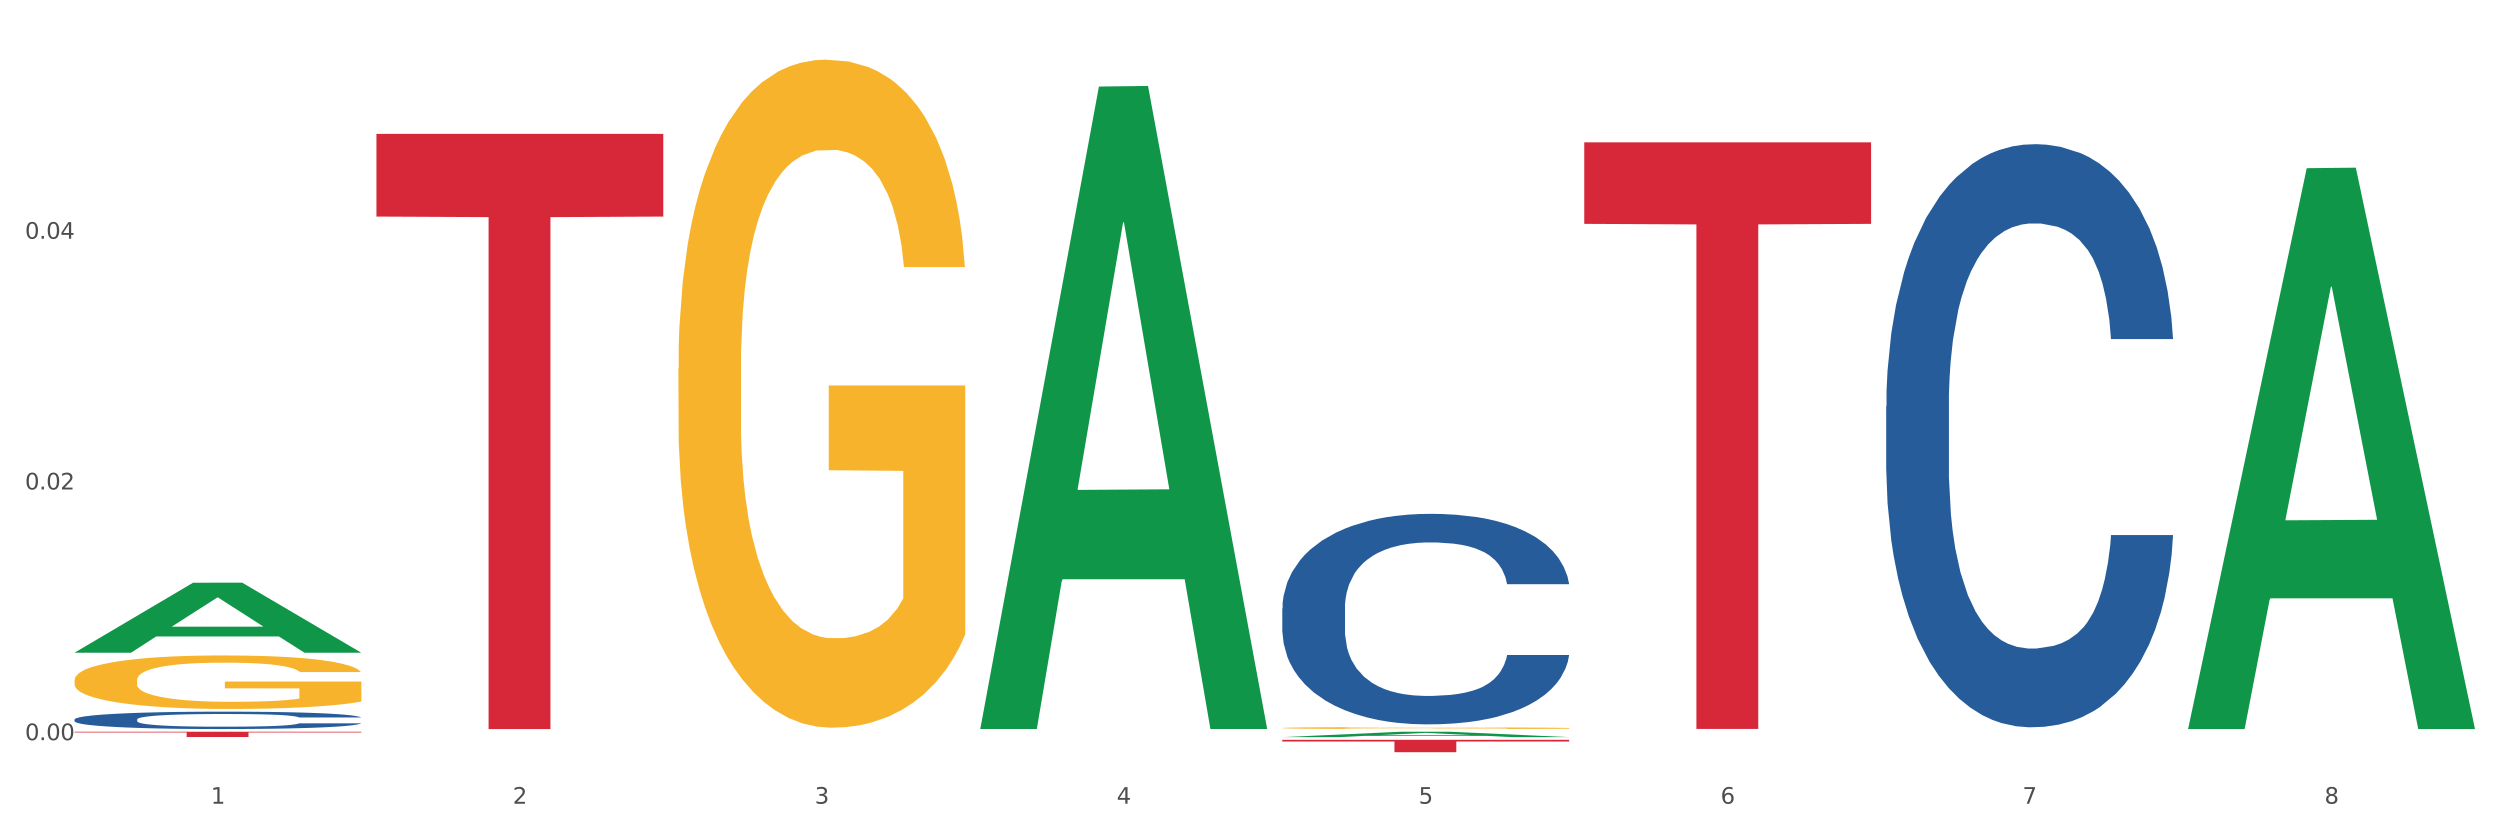 <?xml version="1.0" encoding="utf-8" standalone="no"?>
<!DOCTYPE svg PUBLIC "-//W3C//DTD SVG 1.1//EN"
  "http://www.w3.org/Graphics/SVG/1.1/DTD/svg11.dtd">
<svg xmlns:xlink="http://www.w3.org/1999/xlink" width="1080pt" height="360pt" viewBox="0 0 1080 360" xmlns="http://www.w3.org/2000/svg" version="1.1">
 <rect x="0" y="0" width="1080" height="360" fill="#333333" stroke="none"/>
 <defs>
  <style type="text/css">*{stroke-linejoin: round; stroke-linecap: butt}</style>
 </defs>
 <g id="figure_1">
  <g id="patch_1">
   <path d="M 0 360 
L 1080 360 
L 1080 0 
L 0 0 
z
" style="fill: #ffffff; stroke: #ffffff; stroke-linejoin: miter"/>
  </g>
  <g id="axes_1">
   <g id="matplotlib.axis_1">
    <g id="xtick_1">
     <g id="text_1">
      <!-- 1 -->
      <g style="fill: #4d4d4d" transform="translate(91.082 347.204) scale(0.096 -0.096)">
       <defs>
        <path id="DejaVuSans-31" d="M 794 531 
L 1825 531 
L 1825 4091 
L 703 3866 
L 703 4441 
L 1819 4666 
L 2450 4666 
L 2450 531 
L 3481 531 
L 3481 0 
L 794 0 
L 794 531 
z
" transform="scale(0.016)"/>
       </defs>
       <use xlink:href="#DejaVuSans-31"/>
      </g>
     </g>
    </g>
    <g id="xtick_2">
     <g id="text_2">
      <!-- 2 -->
      <g style="fill: #4d4d4d" transform="translate(221.525 347.204) scale(0.096 -0.096)">
       <defs>
        <path id="DejaVuSans-32" d="M 1228 531 
L 3431 531 
L 3431 0 
L 469 0 
L 469 531 
Q 828 903 1448 1529 
Q 2069 2156 2228 2338 
Q 2531 2678 2651 2914 
Q 2772 3150 2772 3378 
Q 2772 3750 2511 3984 
Q 2250 4219 1831 4219 
Q 1534 4219 1204 4116 
Q 875 4013 500 3803 
L 500 4441 
Q 881 4594 1212 4672 
Q 1544 4750 1819 4750 
Q 2544 4750 2975 4387 
Q 3406 4025 3406 3419 
Q 3406 3131 3298 2873 
Q 3191 2616 2906 2266 
Q 2828 2175 2409 1742 
Q 1991 1309 1228 531 
z
" transform="scale(0.016)"/>
       </defs>
       <use xlink:href="#DejaVuSans-32"/>
      </g>
     </g>
    </g>
    <g id="xtick_3">
     <g id="text_3">
      <!-- 3 -->
      <g style="fill: #4d4d4d" transform="translate(351.968 347.204) scale(0.096 -0.096)">
       <defs>
        <path id="DejaVuSans-33" d="M 2597 2516 
Q 3050 2419 3304 2112 
Q 3559 1806 3559 1356 
Q 3559 666 3084 287 
Q 2609 -91 1734 -91 
Q 1441 -91 1130 -33 
Q 819 25 488 141 
L 488 750 
Q 750 597 1062 519 
Q 1375 441 1716 441 
Q 2309 441 2620 675 
Q 2931 909 2931 1356 
Q 2931 1769 2642 2001 
Q 2353 2234 1838 2234 
L 1294 2234 
L 1294 2753 
L 1863 2753 
Q 2328 2753 2575 2939 
Q 2822 3125 2822 3475 
Q 2822 3834 2567 4026 
Q 2313 4219 1838 4219 
Q 1578 4219 1281 4162 
Q 984 4106 628 3988 
L 628 4550 
Q 988 4650 1302 4700 
Q 1616 4750 1894 4750 
Q 2613 4750 3031 4423 
Q 3450 4097 3450 3541 
Q 3450 3153 3228 2886 
Q 3006 2619 2597 2516 
z
" transform="scale(0.016)"/>
       </defs>
       <use xlink:href="#DejaVuSans-33"/>
      </g>
     </g>
    </g>
    <g id="xtick_4">
     <g id="text_4">
      <!-- 4 -->
      <g style="fill: #4d4d4d" transform="translate(482.412 347.204) scale(0.096 -0.096)">
       <defs>
        <path id="DejaVuSans-34" d="M 2419 4116 
L 825 1625 
L 2419 1625 
L 2419 4116 
z
M 2253 4666 
L 3047 4666 
L 3047 1625 
L 3713 1625 
L 3713 1100 
L 3047 1100 
L 3047 0 
L 2419 0 
L 2419 1100 
L 313 1100 
L 313 1709 
L 2253 4666 
z
" transform="scale(0.016)"/>
       </defs>
       <use xlink:href="#DejaVuSans-34"/>
      </g>
     </g>
    </g>
    <g id="xtick_5">
     <g id="text_5">
      <!-- 5 -->
      <g style="fill: #4d4d4d" transform="translate(612.855 347.204) scale(0.096 -0.096)">
       <defs>
        <path id="DejaVuSans-35" d="M 691 4666 
L 3169 4666 
L 3169 4134 
L 1269 4134 
L 1269 2991 
Q 1406 3038 1543 3061 
Q 1681 3084 1819 3084 
Q 2600 3084 3056 2656 
Q 3513 2228 3513 1497 
Q 3513 744 3044 326 
Q 2575 -91 1722 -91 
Q 1428 -91 1123 -41 
Q 819 9 494 109 
L 494 744 
Q 775 591 1075 516 
Q 1375 441 1709 441 
Q 2250 441 2565 725 
Q 2881 1009 2881 1497 
Q 2881 1984 2565 2268 
Q 2250 2553 1709 2553 
Q 1456 2553 1204 2497 
Q 953 2441 691 2322 
L 691 4666 
z
" transform="scale(0.016)"/>
       </defs>
       <use xlink:href="#DejaVuSans-35"/>
      </g>
     </g>
    </g>
    <g id="xtick_6">
     <g id="text_6">
      <!-- 6 -->
      <g style="fill: #4d4d4d" transform="translate(743.299 347.204) scale(0.096 -0.096)">
       <defs>
        <path id="DejaVuSans-36" d="M 2113 2584 
Q 1688 2584 1439 2293 
Q 1191 2003 1191 1497 
Q 1191 994 1439 701 
Q 1688 409 2113 409 
Q 2538 409 2786 701 
Q 3034 994 3034 1497 
Q 3034 2003 2786 2293 
Q 2538 2584 2113 2584 
z
M 3366 4563 
L 3366 3988 
Q 3128 4100 2886 4159 
Q 2644 4219 2406 4219 
Q 1781 4219 1451 3797 
Q 1122 3375 1075 2522 
Q 1259 2794 1537 2939 
Q 1816 3084 2150 3084 
Q 2853 3084 3261 2657 
Q 3669 2231 3669 1497 
Q 3669 778 3244 343 
Q 2819 -91 2113 -91 
Q 1303 -91 875 529 
Q 447 1150 447 2328 
Q 447 3434 972 4092 
Q 1497 4750 2381 4750 
Q 2619 4750 2861 4703 
Q 3103 4656 3366 4563 
z
" transform="scale(0.016)"/>
       </defs>
       <use xlink:href="#DejaVuSans-36"/>
      </g>
     </g>
    </g>
    <g id="xtick_7">
     <g id="text_7">
      <!-- 7 -->
      <g style="fill: #4d4d4d" transform="translate(873.742 347.204) scale(0.096 -0.096)">
       <defs>
        <path id="DejaVuSans-37" d="M 525 4666 
L 3525 4666 
L 3525 4397 
L 1831 0 
L 1172 0 
L 2766 4134 
L 525 4134 
L 525 4666 
z
" transform="scale(0.016)"/>
       </defs>
       <use xlink:href="#DejaVuSans-37"/>
      </g>
     </g>
    </g>
    <g id="xtick_8">
     <g id="text_8">
      <!-- 8 -->
      <g style="fill: #4d4d4d" transform="translate(1004.185 347.204) scale(0.096 -0.096)">
       <defs>
        <path id="DejaVuSans-38" d="M 2034 2216 
Q 1584 2216 1326 1975 
Q 1069 1734 1069 1313 
Q 1069 891 1326 650 
Q 1584 409 2034 409 
Q 2484 409 2743 651 
Q 3003 894 3003 1313 
Q 3003 1734 2745 1975 
Q 2488 2216 2034 2216 
z
M 1403 2484 
Q 997 2584 770 2862 
Q 544 3141 544 3541 
Q 544 4100 942 4425 
Q 1341 4750 2034 4750 
Q 2731 4750 3128 4425 
Q 3525 4100 3525 3541 
Q 3525 3141 3298 2862 
Q 3072 2584 2669 2484 
Q 3125 2378 3379 2068 
Q 3634 1759 3634 1313 
Q 3634 634 3220 271 
Q 2806 -91 2034 -91 
Q 1263 -91 848 271 
Q 434 634 434 1313 
Q 434 1759 690 2068 
Q 947 2378 1403 2484 
z
M 1172 3481 
Q 1172 3119 1398 2916 
Q 1625 2713 2034 2713 
Q 2441 2713 2670 2916 
Q 2900 3119 2900 3481 
Q 2900 3844 2670 4047 
Q 2441 4250 2034 4250 
Q 1625 4250 1398 4047 
Q 1172 3844 1172 3481 
z
" transform="scale(0.016)"/>
       </defs>
       <use xlink:href="#DejaVuSans-38"/>
      </g>
     </g>
    </g>
    <g id="xtick_9"/>
    <g id="xtick_10"/>
    <g id="xtick_11"/>
    <g id="xtick_12"/>
    <g id="xtick_13"/>
    <g id="xtick_14"/>
    <g id="xtick_15"/>
   </g>
   <g id="matplotlib.axis_2">
    <g id="ytick_1">
     <g id="text_9">
      <!-- 0.00 -->
      <g style="fill: #4d4d4d" transform="translate(10.8 319.756) scale(0.096 -0.096)">
       <defs>
        <path id="DejaVuSans-30" d="M 2034 4250 
Q 1547 4250 1301 3770 
Q 1056 3291 1056 2328 
Q 1056 1369 1301 889 
Q 1547 409 2034 409 
Q 2525 409 2770 889 
Q 3016 1369 3016 2328 
Q 3016 3291 2770 3770 
Q 2525 4250 2034 4250 
z
M 2034 4750 
Q 2819 4750 3233 4129 
Q 3647 3509 3647 2328 
Q 3647 1150 3233 529 
Q 2819 -91 2034 -91 
Q 1250 -91 836 529 
Q 422 1150 422 2328 
Q 422 3509 836 4129 
Q 1250 4750 2034 4750 
z
" transform="scale(0.016)"/>
        <path id="DejaVuSans-2e" d="M 684 794 
L 1344 794 
L 1344 0 
L 684 0 
L 684 794 
z
" transform="scale(0.016)"/>
       </defs>
       <use xlink:href="#DejaVuSans-30"/>
       <use xlink:href="#DejaVuSans-2e" transform="translate(63.623 0)"/>
       <use xlink:href="#DejaVuSans-30" transform="translate(95.41 0)"/>
       <use xlink:href="#DejaVuSans-30" transform="translate(159.033 0)"/>
      </g>
     </g>
    </g>
    <g id="ytick_2">
     <g id="text_10">
      <!-- 0.02 -->
      <g style="fill: #4d4d4d" transform="translate(10.8 211.447) scale(0.096 -0.096)">
       <use xlink:href="#DejaVuSans-30"/>
       <use xlink:href="#DejaVuSans-2e" transform="translate(63.623 0)"/>
       <use xlink:href="#DejaVuSans-30" transform="translate(95.41 0)"/>
       <use xlink:href="#DejaVuSans-32" transform="translate(159.033 0)"/>
      </g>
     </g>
    </g>
    <g id="ytick_3">
     <g id="text_11">
      <!-- 0.04 -->
      <g style="fill: #4d4d4d" transform="translate(10.8 103.138) scale(0.096 -0.096)">
       <use xlink:href="#DejaVuSans-30"/>
       <use xlink:href="#DejaVuSans-2e" transform="translate(63.623 0)"/>
       <use xlink:href="#DejaVuSans-30" transform="translate(95.41 0)"/>
       <use xlink:href="#DejaVuSans-34" transform="translate(159.033 0)"/>
      </g>
     </g>
    </g>
    <g id="ytick_4"/>
    <g id="ytick_5"/>
    <g id="ytick_6"/>
   </g>
   <g id="PolyCollection_1">
    <path d="M 32.175 281.938 
L 32.303 281.909 
L 83.404 251.736 
L 104.611 251.708 
L 156.096 281.994 
L 131.567 281.994 
L 120.453 274.942 
L 67.691 274.942 
L 67.307 275.056 
L 56.576 281.994 
L 32.175 281.994 
L 32.175 281.938 
L 74.334 270.733 
L 113.81 270.704 
L 94.263 258.163 
L 94.008 258.106 
L 93.752 258.192 
L 74.206 270.704 
L 74.334 270.733 
L 32.175 281.938 
z
" clip-path="url(#pcfbf5ed34e)" style="fill: #109648"/>
    <path d="M 162.618 57.828 
L 286.54 57.828 
L 286.54 93.559 
L 237.793 93.8 
L 237.793 314.947 
L 211.071 314.947 
L 211.071 93.8 
L 162.618 93.559 
L 162.618 58.069 
L 162.618 57.828 
z
" clip-path="url(#pcfbf5ed34e)" style="fill: #d62839"/>
    <path d="M 32.175 316.108 
L 156.096 316.108 
L 156.096 316.423 
L 107.35 316.425 
L 107.35 318.372 
L 80.628 318.372 
L 80.628 316.425 
L 32.175 316.423 
L 32.175 316.111 
L 32.175 316.108 
z
" clip-path="url(#pcfbf5ed34e)" style="fill: #d62839"/>
    <path d="M 32.175 310.809 
L 32.321 310.802 
L 32.321 310.61 
L 32.761 310.349 
L 34.372 309.869 
L 36.423 309.505 
L 39.938 309.08 
L 41.843 308.901 
L 44.333 308.702 
L 49.46 308.38 
L 55.319 308.105 
L 59.42 307.954 
L 62.496 307.858 
L 69.381 307.687 
L 73.336 307.611 
L 77.437 307.549 
L 80.953 307.508 
L 86.812 307.46 
L 91.499 307.44 
L 96.919 307.433 
L 101.46 307.44 
L 107.465 307.467 
L 116.254 307.549 
L 119.623 307.597 
L 124.164 307.68 
L 128.851 307.79 
L 132.66 307.899 
L 137.054 308.057 
L 141.595 308.263 
L 145.989 308.524 
L 149.065 308.764 
L 151.555 309.018 
L 153.753 309.327 
L 155.364 309.663 
L 156.096 309.944 
L 129.291 309.944 
L 128.558 309.69 
L 127.093 309.416 
L 125.629 309.231 
L 124.017 309.08 
L 121.527 308.908 
L 119.33 308.798 
L 115.668 308.668 
L 112.299 308.586 
L 109.516 308.538 
L 106.147 308.496 
L 98.969 308.455 
L 93.843 308.455 
L 90.62 308.469 
L 86.665 308.503 
L 83.296 308.551 
L 79.341 308.634 
L 76.265 308.723 
L 73.189 308.839 
L 71.431 308.922 
L 68.795 309.073 
L 67.037 309.196 
L 64.693 309.409 
L 63.375 309.56 
L 61.031 309.951 
L 60.006 310.239 
L 59.567 310.438 
L 59.274 310.658 
L 59.274 311.729 
L 60.152 312.209 
L 60.885 312.415 
L 62.057 312.648 
L 64.254 312.95 
L 67.476 313.245 
L 70.845 313.458 
L 73.629 313.588 
L 76.265 313.684 
L 78.902 313.76 
L 82.124 313.828 
L 84.761 313.87 
L 88.716 313.911 
L 93.403 313.931 
L 97.065 313.931 
L 104.536 313.897 
L 107.905 313.863 
L 111.127 313.815 
L 114.643 313.739 
L 117.426 313.657 
L 119.037 313.595 
L 121.674 313.465 
L 123.724 313.328 
L 125.482 313.17 
L 126.654 313.032 
L 127.972 312.827 
L 128.998 312.593 
L 129.291 312.47 
L 156.096 312.47 
L 155.51 312.717 
L 154.485 312.957 
L 152.434 313.279 
L 150.823 313.465 
L 148.333 313.691 
L 145.696 313.883 
L 142.034 314.096 
L 138.665 314.254 
L 135.15 314.391 
L 131.341 314.515 
L 124.457 314.686 
L 121.967 314.734 
L 116.693 314.817 
L 112.592 314.865 
L 106.586 314.913 
L 100.434 314.94 
L 93.989 314.947 
L 88.276 314.933 
L 81.978 314.892 
L 78.023 314.851 
L 73.629 314.789 
L 68.502 314.693 
L 63.668 314.576 
L 59.127 314.439 
L 54.879 314.281 
L 50.924 314.103 
L 45.798 313.808 
L 41.989 313.52 
L 39.206 313.252 
L 37.302 313.026 
L 35.398 312.737 
L 34.372 312.538 
L 32.761 312.058 
L 32.175 311.612 
L 32.175 310.809 
z
" clip-path="url(#pcfbf5ed34e)" style="fill: #255c99"/>
    <path d="M 553.949 262.845 
L 554.095 262.762 
L 554.095 260.436 
L 554.535 257.279 
L 556.146 251.465 
L 558.196 247.062 
L 561.712 241.912 
L 563.616 239.752 
L 566.106 237.343 
L 571.233 233.439 
L 577.092 230.117 
L 581.194 228.289 
L 584.27 227.126 
L 591.154 225.05 
L 595.109 224.136 
L 599.211 223.388 
L 602.726 222.89 
L 608.585 222.308 
L 613.273 222.059 
L 618.692 221.976 
L 623.233 222.059 
L 629.239 222.392 
L 638.028 223.388 
L 641.397 223.97 
L 645.937 224.967 
L 650.625 226.296 
L 654.433 227.625 
L 658.828 229.535 
L 663.368 232.027 
L 667.763 235.184 
L 670.839 238.091 
L 673.329 241.165 
L 675.526 244.903 
L 677.137 248.973 
L 677.87 252.379 
L 651.064 252.379 
L 650.332 249.305 
L 648.867 245.982 
L 647.402 243.74 
L 645.791 241.912 
L 643.301 239.835 
L 641.104 238.506 
L 637.442 236.928 
L 634.073 235.931 
L 631.289 235.35 
L 627.92 234.852 
L 620.743 234.353 
L 615.616 234.353 
L 612.394 234.519 
L 608.439 234.935 
L 605.07 235.516 
L 601.115 236.513 
L 598.039 237.593 
L 594.963 239.005 
L 593.205 240.002 
L 590.568 241.829 
L 588.811 243.324 
L 586.467 245.899 
L 585.149 247.727 
L 582.805 252.462 
L 581.78 255.95 
L 581.34 258.359 
L 581.047 261.017 
L 581.047 273.976 
L 581.926 279.79 
L 582.658 282.282 
L 583.83 285.107 
L 586.027 288.762 
L 589.25 292.334 
L 592.619 294.909 
L 595.402 296.487 
L 598.039 297.65 
L 600.675 298.564 
L 603.898 299.394 
L 606.535 299.893 
L 610.489 300.391 
L 615.177 300.64 
L 618.839 300.64 
L 626.309 300.225 
L 629.678 299.81 
L 632.901 299.228 
L 636.416 298.314 
L 639.199 297.318 
L 640.811 296.57 
L 643.447 294.992 
L 645.498 293.33 
L 647.256 291.42 
L 648.428 289.758 
L 649.746 287.266 
L 650.771 284.442 
L 651.064 282.947 
L 677.87 282.947 
L 677.284 285.937 
L 676.259 288.845 
L 674.208 292.749 
L 672.597 294.992 
L 670.106 297.733 
L 667.47 300.059 
L 663.808 302.634 
L 660.439 304.544 
L 656.923 306.206 
L 653.115 307.701 
L 646.23 309.777 
L 643.74 310.359 
L 638.467 311.356 
L 634.366 311.937 
L 628.36 312.519 
L 622.208 312.851 
L 615.763 312.934 
L 610.05 312.768 
L 603.751 312.269 
L 599.797 311.771 
L 595.402 311.023 
L 590.275 309.861 
L 585.442 308.448 
L 580.901 306.787 
L 576.653 304.877 
L 572.698 302.717 
L 567.571 299.145 
L 563.763 295.656 
L 560.98 292.417 
L 559.075 289.675 
L 557.171 286.187 
L 556.146 283.778 
L 554.535 277.963 
L 553.949 272.564 
L 553.949 262.845 
z
" clip-path="url(#pcfbf5ed34e)" style="fill: #255c99"/>
    <path d="M 814.835 175.473 
L 814.982 175.243 
L 814.982 168.801 
L 815.421 160.058 
L 817.033 143.953 
L 819.083 131.76 
L 822.599 117.495 
L 824.503 111.513 
L 826.993 104.841 
L 832.12 94.028 
L 837.979 84.825 
L 842.08 79.764 
L 845.157 76.543 
L 852.041 70.791 
L 855.996 68.26 
L 860.097 66.189 
L 863.613 64.809 
L 869.472 63.199 
L 874.159 62.508 
L 879.579 62.278 
L 884.12 62.508 
L 890.126 63.429 
L 898.914 66.189 
L 902.283 67.8 
L 906.824 70.561 
L 911.512 74.242 
L 915.32 77.923 
L 919.714 83.215 
L 924.255 90.117 
L 928.65 98.86 
L 931.726 106.912 
L 934.216 115.425 
L 936.413 125.778 
L 938.024 137.051 
L 938.757 146.484 
L 911.951 146.484 
L 911.219 137.972 
L 909.754 128.769 
L 908.289 122.557 
L 906.678 117.495 
L 904.188 111.743 
L 901.99 108.062 
L 898.328 103.691 
L 894.959 100.93 
L 892.176 99.32 
L 888.807 97.939 
L 881.63 96.559 
L 876.503 96.559 
L 873.28 97.019 
L 869.326 98.169 
L 865.957 99.78 
L 862.002 102.541 
L 858.926 105.532 
L 855.849 109.443 
L 854.092 112.204 
L 851.455 117.265 
L 849.697 121.406 
L 847.354 128.539 
L 846.035 133.6 
L 843.692 146.714 
L 842.666 156.377 
L 842.227 163.049 
L 841.934 170.412 
L 841.934 206.303 
L 842.813 222.408 
L 843.545 229.31 
L 844.717 237.132 
L 846.914 247.255 
L 850.137 257.148 
L 853.506 264.281 
L 856.289 268.652 
L 858.926 271.873 
L 861.562 274.404 
L 864.785 276.704 
L 867.421 278.085 
L 871.376 279.465 
L 876.064 280.155 
L 879.726 280.155 
L 887.196 279.005 
L 890.565 277.855 
L 893.788 276.244 
L 897.303 273.713 
L 900.086 270.953 
L 901.697 268.882 
L 904.334 264.511 
L 906.385 259.909 
L 908.142 254.618 
L 909.314 250.016 
L 910.633 243.114 
L 911.658 235.292 
L 911.951 231.15 
L 938.757 231.15 
L 938.171 239.433 
L 937.145 247.485 
L 935.095 258.299 
L 933.483 264.511 
L 930.993 272.103 
L 928.357 278.545 
L 924.695 285.677 
L 921.326 290.969 
L 917.81 295.57 
L 914.002 299.711 
L 907.117 305.463 
L 904.627 307.074 
L 899.354 309.835 
L 895.252 311.445 
L 889.247 313.056 
L 883.095 313.976 
L 876.65 314.206 
L 870.937 313.746 
L 864.638 312.365 
L 860.683 310.985 
L 856.289 308.914 
L 851.162 305.693 
L 846.328 301.782 
L 841.788 297.181 
L 837.54 291.889 
L 833.585 285.907 
L 828.458 276.014 
L 824.649 266.351 
L 821.866 257.378 
L 819.962 249.786 
L 818.058 240.123 
L 817.033 233.451 
L 815.421 217.346 
L 814.835 202.391 
L 814.835 175.473 
z
" clip-path="url(#pcfbf5ed34e)" style="fill: #255c99"/>
    <path d="M 553.949 319.606 
L 677.87 319.606 
L 677.87 320.349 
L 629.124 320.354 
L 629.124 324.95 
L 602.401 324.95 
L 602.401 320.354 
L 553.949 320.349 
L 553.949 319.611 
L 553.949 319.606 
z
" clip-path="url(#pcfbf5ed34e)" style="fill: #d62839"/>
    <path d="M 553.949 314.489 
L 554.095 314.488 
L 554.095 314.46 
L 554.388 314.436 
L 555.851 314.378 
L 558.045 314.33 
L 559.655 314.304 
L 561.264 314.283 
L 563.166 314.262 
L 565.507 314.24 
L 569.75 314.208 
L 572.383 314.192 
L 575.602 314.175 
L 581.454 314.15 
L 585.697 314.136 
L 590.086 314.124 
L 597.255 314.11 
L 601.937 314.104 
L 606.911 314.099 
L 612.91 314.096 
L 617.445 314.095 
L 627.394 314.098 
L 635.88 314.105 
L 639.977 314.11 
L 645.244 314.12 
L 648.023 314.126 
L 652.559 314.138 
L 657.241 314.155 
L 660.459 314.169 
L 665.287 314.195 
L 668.945 314.221 
L 672.31 314.254 
L 674.066 314.277 
L 675.383 314.298 
L 676.553 314.322 
L 677.724 314.36 
L 651.388 314.36 
L 650.364 314.333 
L 648.755 314.307 
L 646.414 314.282 
L 644.366 314.267 
L 640.854 314.247 
L 637.636 314.235 
L 634.271 314.225 
L 630.174 314.218 
L 626.955 314.214 
L 622.42 314.211 
L 613.495 314.211 
L 607.497 314.218 
L 603.4 314.225 
L 600.767 314.232 
L 598.426 314.24 
L 595.792 314.251 
L 592.72 314.267 
L 590.525 314.282 
L 588.331 314.301 
L 586.575 314.319 
L 584.965 314.341 
L 583.649 314.365 
L 582.625 314.389 
L 581.747 314.418 
L 581.015 314.467 
L 581.015 314.574 
L 581.308 314.598 
L 582.039 314.63 
L 582.917 314.654 
L 584.38 314.683 
L 585.697 314.702 
L 588.184 314.73 
L 590.964 314.753 
L 593.159 314.768 
L 595.353 314.781 
L 599.157 314.798 
L 603.4 314.812 
L 607.058 314.82 
L 612.032 314.828 
L 615.397 314.831 
L 618.323 314.833 
L 625.492 314.833 
L 630.613 314.83 
L 636.319 314.825 
L 640.708 314.818 
L 644.366 314.809 
L 648.462 314.795 
L 651.096 314.782 
L 651.096 314.62 
L 618.908 314.619 
L 618.908 314.511 
L 677.87 314.511 
L 677.87 314.828 
L 675.383 314.844 
L 672.603 314.859 
L 669.677 314.872 
L 665.287 314.889 
L 660.02 314.904 
L 655.339 314.915 
L 650.364 314.924 
L 644.512 314.933 
L 636.904 314.941 
L 632.222 314.944 
L 626.37 314.946 
L 619.494 314.947 
L 613.495 314.945 
L 607.643 314.942 
L 601.498 314.935 
L 595.5 314.924 
L 590.964 314.914 
L 586.429 314.902 
L 581.6 314.886 
L 577.796 314.87 
L 574.87 314.856 
L 571.652 314.838 
L 568.14 314.815 
L 565.507 314.794 
L 563.166 314.772 
L 560.679 314.744 
L 558.923 314.72 
L 557.167 314.69 
L 556.143 314.667 
L 554.973 314.632 
L 554.095 314.583 
L 553.949 314.489 
z
" clip-path="url(#pcfbf5ed34e)" style="fill: #f7b32b"/>
    <path d="M 32.175 293.838 
L 32.321 293.816 
L 32.321 293.056 
L 32.614 292.402 
L 34.077 290.819 
L 36.272 289.51 
L 37.881 288.813 
L 39.49 288.243 
L 41.392 287.673 
L 43.733 287.082 
L 47.976 286.217 
L 50.61 285.773 
L 53.828 285.309 
L 59.681 284.634 
L 63.923 284.254 
L 68.313 283.937 
L 75.482 283.557 
L 80.163 283.388 
L 85.138 283.261 
L 91.136 283.177 
L 95.672 283.156 
L 105.621 283.219 
L 114.106 283.409 
L 118.203 283.557 
L 123.47 283.81 
L 126.25 283.979 
L 130.785 284.317 
L 135.467 284.76 
L 138.686 285.14 
L 143.514 285.858 
L 147.172 286.576 
L 150.537 287.462 
L 152.292 288.074 
L 153.609 288.644 
L 154.779 289.299 
L 155.95 290.333 
L 129.615 290.333 
L 128.591 289.594 
L 126.981 288.898 
L 124.64 288.222 
L 122.592 287.8 
L 119.081 287.272 
L 115.862 286.935 
L 112.497 286.681 
L 108.4 286.47 
L 105.182 286.365 
L 100.646 286.28 
L 91.722 286.301 
L 85.723 286.47 
L 81.626 286.681 
L 78.993 286.871 
L 76.652 287.082 
L 74.019 287.378 
L 70.946 287.821 
L 68.752 288.222 
L 66.557 288.729 
L 64.801 289.236 
L 63.192 289.827 
L 61.875 290.46 
L 60.851 291.114 
L 59.973 291.917 
L 59.242 293.246 
L 59.242 296.138 
L 59.534 296.793 
L 60.266 297.658 
L 61.144 298.313 
L 62.607 299.094 
L 63.923 299.622 
L 66.411 300.382 
L 69.19 301.015 
L 71.385 301.416 
L 73.58 301.754 
L 77.384 302.218 
L 81.626 302.598 
L 85.284 302.83 
L 90.259 303.041 
L 93.624 303.126 
L 96.55 303.168 
L 103.719 303.168 
L 108.839 303.105 
L 114.545 302.957 
L 118.934 302.767 
L 122.592 302.535 
L 126.689 302.155 
L 129.322 301.796 
L 129.322 297.384 
L 97.135 297.363 
L 97.135 294.429 
L 156.096 294.429 
L 156.096 303.041 
L 153.609 303.485 
L 150.829 303.886 
L 147.903 304.245 
L 143.514 304.688 
L 138.247 305.11 
L 133.565 305.406 
L 128.591 305.659 
L 122.738 305.891 
L 115.131 306.102 
L 110.449 306.187 
L 104.596 306.25 
L 97.72 306.271 
L 91.722 306.229 
L 85.869 306.124 
L 79.724 305.934 
L 73.726 305.659 
L 69.19 305.385 
L 64.655 305.047 
L 59.827 304.604 
L 56.023 304.181 
L 53.097 303.801 
L 49.878 303.316 
L 46.367 302.683 
L 43.733 302.113 
L 41.392 301.522 
L 38.905 300.762 
L 37.149 300.107 
L 35.394 299.284 
L 34.37 298.672 
L 33.199 297.722 
L 32.321 296.392 
L 32.175 293.838 
z
" clip-path="url(#pcfbf5ed34e)" style="fill: #f7b32b"/>
    <path d="M 684.392 61.492 
L 808.313 61.492 
L 808.313 96.708 
L 759.567 96.946 
L 759.567 314.9 
L 732.845 314.9 
L 732.845 96.946 
L 684.392 96.708 
L 684.392 61.73 
L 684.392 61.492 
z
" clip-path="url(#pcfbf5ed34e)" style="fill: #d62839"/>
    <path d="M 423.505 314.411 
L 423.633 314.15 
L 474.734 37.387 
L 495.942 37.127 
L 547.426 314.933 
L 522.898 314.933 
L 511.783 250.242 
L 459.021 250.242 
L 458.637 251.285 
L 447.906 314.933 
L 423.505 314.933 
L 423.505 314.411 
L 465.664 211.636 
L 505.14 211.375 
L 485.594 96.34 
L 485.338 95.818 
L 485.083 96.601 
L 465.536 211.375 
L 465.664 211.636 
L 423.505 314.411 
z
" clip-path="url(#pcfbf5ed34e)" style="fill: #109648"/>
    <path d="M 553.949 318.44 
L 554.076 318.438 
L 605.178 316.111 
L 626.385 316.108 
L 677.87 318.445 
L 653.341 318.445 
L 642.226 317.901 
L 589.464 317.901 
L 589.081 317.909 
L 578.35 318.445 
L 553.949 318.445 
L 553.949 318.44 
L 596.107 317.576 
L 635.583 317.574 
L 616.037 316.606 
L 615.781 316.602 
L 615.526 316.609 
L 595.98 317.574 
L 596.107 317.576 
L 553.949 318.44 
z
" clip-path="url(#pcfbf5ed34e)" style="fill: #109648"/>
    <path d="M 945.279 314.49 
L 945.407 314.262 
L 996.508 72.659 
L 1017.715 72.431 
L 1069.2 314.945 
L 1044.671 314.945 
L 1033.557 258.472 
L 980.794 258.472 
L 980.411 259.383 
L 969.68 314.945 
L 945.279 314.945 
L 945.279 314.49 
L 987.438 224.771 
L 1026.913 224.543 
L 1007.367 124.122 
L 1007.112 123.666 
L 1006.856 124.349 
L 987.31 224.543 
L 987.438 224.771 
L 945.279 314.49 
z
" clip-path="url(#pcfbf5ed34e)" style="fill: #109648"/>
    <path d="M 293.062 159.13 
L 293.208 158.866 
L 293.208 149.377 
L 293.501 141.207 
L 294.964 121.438 
L 297.158 105.096 
L 298.768 96.398 
L 300.377 89.282 
L 302.279 82.165 
L 304.62 74.785 
L 308.863 63.978 
L 311.496 58.443 
L 314.715 52.644 
L 320.567 44.21 
L 324.81 39.466 
L 329.199 35.512 
L 336.368 30.767 
L 341.05 28.659 
L 346.025 27.077 
L 352.023 26.023 
L 356.559 25.759 
L 366.507 26.55 
L 374.993 28.922 
L 379.09 30.767 
L 384.357 33.93 
L 387.137 36.039 
L 391.672 40.256 
L 396.354 45.791 
L 399.573 50.536 
L 404.401 59.497 
L 408.058 68.459 
L 411.423 79.529 
L 413.179 87.173 
L 414.496 94.29 
L 415.666 102.461 
L 416.837 115.376 
L 390.502 115.376 
L 389.477 106.151 
L 387.868 97.453 
L 385.527 89.018 
L 383.479 83.747 
L 379.968 77.157 
L 376.749 72.94 
L 373.384 69.777 
L 369.287 67.141 
L 366.069 65.823 
L 361.533 64.769 
L 352.608 65.033 
L 346.61 67.141 
L 342.513 69.777 
L 339.88 72.149 
L 337.539 74.785 
L 334.905 78.475 
L 331.833 84.01 
L 329.638 89.018 
L 327.444 95.344 
L 325.688 101.67 
L 324.079 109.05 
L 322.762 116.957 
L 321.738 125.128 
L 320.86 135.144 
L 320.128 151.75 
L 320.128 187.86 
L 320.421 196.031 
L 321.153 206.837 
L 322.03 215.008 
L 323.493 224.761 
L 324.81 231.35 
L 327.297 240.839 
L 330.077 248.746 
L 332.272 253.754 
L 334.466 257.971 
L 338.27 263.77 
L 342.513 268.515 
L 346.171 271.414 
L 351.145 274.05 
L 354.51 275.104 
L 357.436 275.631 
L 364.605 275.631 
L 369.726 274.84 
L 375.432 272.995 
L 379.821 270.623 
L 383.479 267.724 
L 387.576 262.979 
L 390.209 258.499 
L 390.209 203.411 
L 358.022 203.147 
L 358.022 166.51 
L 416.983 166.51 
L 416.983 274.05 
L 414.496 279.585 
L 411.716 284.593 
L 408.79 289.074 
L 404.401 294.609 
L 399.134 299.88 
L 394.452 303.57 
L 389.477 306.733 
L 383.625 309.633 
L 376.017 312.268 
L 371.336 313.323 
L 365.483 314.113 
L 358.607 314.377 
L 352.608 313.85 
L 346.756 312.532 
L 340.611 310.16 
L 334.613 306.733 
L 330.077 303.307 
L 325.542 299.09 
L 320.714 293.554 
L 316.91 288.283 
L 313.984 283.538 
L 310.765 277.476 
L 307.253 269.569 
L 304.62 262.452 
L 302.279 255.072 
L 299.792 245.583 
L 298.036 237.412 
L 296.281 227.133 
L 295.256 219.489 
L 294.086 207.628 
L 293.208 191.023 
L 293.062 159.13 
z
" clip-path="url(#pcfbf5ed34e)" style="fill: #f7b32b"/>
   </g>
  </g>
 </g>
 <defs>
  <clipPath id="pcfbf5ed34e">
   <rect x="32.175" y="10.8" width="1037.025" height="329.109"/>
  </clipPath>
 </defs>
</svg>
